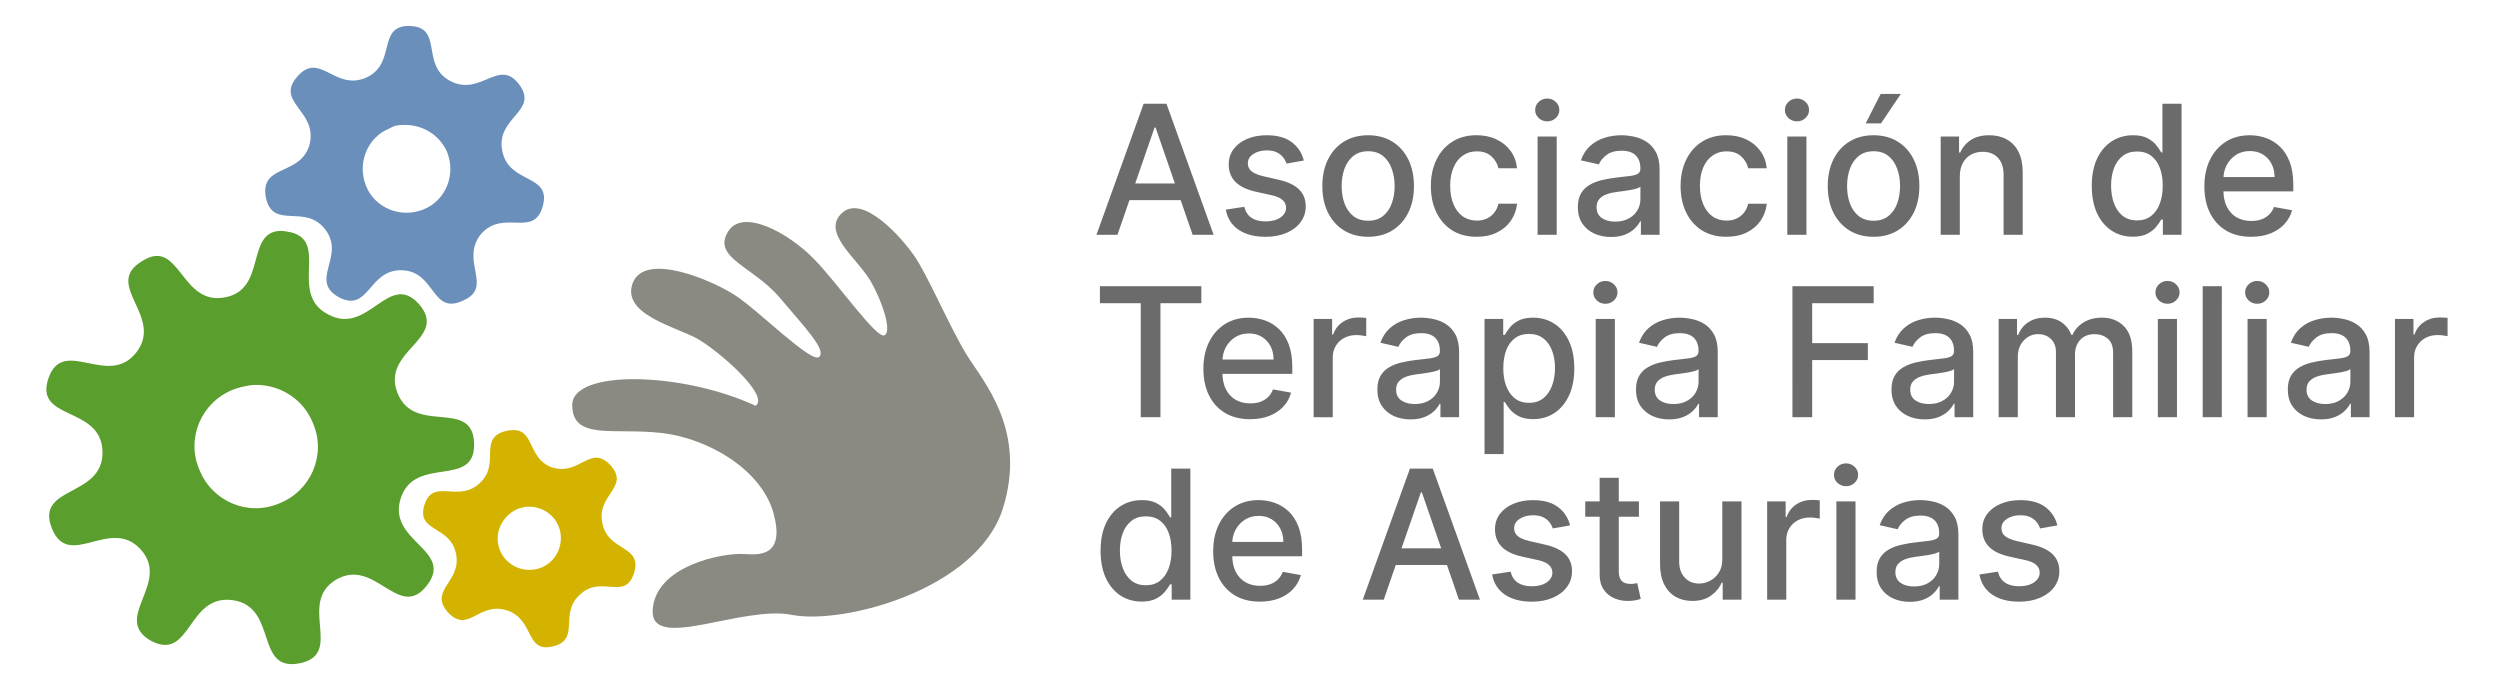 <?xml version="1.0" encoding="UTF-8" standalone="no"?>
<!-- Generator: Adobe Illustrator 27.7.0, SVG Export Plug-In . SVG Version: 6.00 Build 0)  -->

<svg
   version="1.1"
   id="Capa_1"
   inkscape:version="1.4.2 (ebf0e94, 2025-05-08)"
   x="0px"
   y="0px"
   viewBox="0 0 222 62"
   style="enable-background:new 0 0 222 62;"
   xml:space="preserve"
   sodipodi:docname="LogoATFA.svg"
   xmlns:inkscape="http://www.inkscape.org/namespaces/inkscape"
   xmlns:sodipodi="http://sodipodi.sourceforge.net/DTD/sodipodi-0.dtd"
   xmlns="http://www.w3.org/2000/svg"
   xmlns:svg="http://www.w3.org/2000/svg"><defs
   id="defs37" />
<style
   type="text/css"
   id="style1">
	.st0{fill:#8A8A82;}
	.st1{fill:#5A9E2E;}
	.st2{fill:#6A8FBB;}
	.st3{fill:#D4B300;}
	.st4{enable-background:new    ;}
	.st5{fill:#6B6B6B;}
</style>
<sodipodi:namedview
   bordercolor="#000000"
   borderopacity="0.25"
   id="namedview1"
   inkscape:current-layer="Capa_1"
   inkscape:cx="140.625"
   inkscape:cy="20.5625"
   inkscape:deskcolor="#d1d1d1"
   inkscape:pagecheckerboard="0"
   inkscape:pageopacity="0.0"
   inkscape:showpageshadow="2"
   inkscape:window-height="1017"
   inkscape:window-maximized="1"
   inkscape:window-width="1920"
   inkscape:window-x="1912"
   inkscape:window-y="-8"
   inkscape:zoom="8"
   pagecolor="#ffffff">
	</sodipodi:namedview>
<g
   id="g3287_3_"
   transform="matrix(1.089,6.985415e-2,-6.985415e-2,1.089,32.071,50.298)"
   inkscape:export-filename="/media/datos/web/atfa/logo/paso3/logo_cartas.png"
   inkscape:export-xdpi="600"
   inkscape:export-ydpi="600">
	
		<path
   id="text1295_3_"
   inkscape:export-filename="/home/pabloh/Desktop/atfa/logo/31.png"
   inkscape:export-xdpi="90.000000"
   inkscape:export-ydpi="90.000000"
   sodipodi:nodetypes="czzzzzczzzczzzzzzzzzz"
   class="st0"
   d="   M37.2-31.2c1.6-1.7,5,1.7,6.1,3.1c1.2,1.5,3.3,5.7,4.8,7.8c1.5,2.1,5.3,5.8,3.7,12.3C50.1-1.3,39.5,2.2,35.3,1.7   c-4.1-0.6-11.4,3.8-11.4,0.3c0-3.6,5.4-5,7.1-5c1.3,0,3.4,0,2.2-3.5c-1.2-3.4-5.6-5.7-9.5-5.9c-3.9-0.2-7.2,1.1-7.4-1.8   c-0.2-2.9,8.7-3.3,14.9-0.9c1.1-0.9-3.2-4.2-5-5.1c-1.8-0.9-6.5-1.6-5.6-4.3c0.9-2.5,6.3-0.6,8.3,0.5c2,1.1,6.6,5.2,7.2,4.6   c0.6-0.6-1.4-2.4-3.6-4.7c-2.3-2.3-5.5-2.8-4.5-4.9c1-2.2,5-0.3,7.2,1.7c2.1,1.9,5.5,6.2,6.1,5.8c0.6-0.4-0.4-2.8-1.4-4.3   C38.7-27.6,35.6-29.5,37.2-31.2z" />
</g>
<path
   id="path1457_3_"
   class="st1"
   d="m 24.9,20.5 c -3.1,0.1 -1.2,5.2 -4.9,5.9 -4,0.8 -4,-5.4 -7.4,-3.2 -3.5,2.1 2,4.9 -0.5,8.1 C 9.6,34.5 5.6,29.8 4.3,33.6 3,37.4 9,36 9.1,40.1 c 0.1,4.1 -6,3 -4.5,6.8 1.5,3.8 5.2,-1.1 7.9,1.9 2.7,3 -2.6,6.1 0.9,8.1 3.6,1.9 3.2,-4.2 7.3,-3.6 4,0.6 1.9,6.4 5.9,5.6 4,-0.8 -0.2,-5.3 3.2,-7.4 3.5,-2.1 5.6,3.7 8.1,0.5 2.5,-3.2 -3.6,-3.9 -2.3,-7.8 1.3,-3.8 6.6,-0.8 6.5,-4.8 C 42,35.3 36.8,38.7 35.3,34.9 33.8,31.1 39.9,30.1 37.2,27 34.5,24 32.7,29.9 29.1,27.9 25.5,26 29.478,21.161 25.478,20.561 25.223,20.517 25.144,20.522 24.9,20.5 Z m -2.6,13.7 c 2.3,-0.2 4.6,1.1 5.5,3.4 1.2,2.8 -0.2,6 -3,7.1 -2.8,1.2 -6,-0.2 -7.1,-3 -1.2,-2.8 0.2,-6 3,-7.1 0.5,-0.2 1,-0.3 1.6,-0.4 z"
   sodipodi:nodetypes="cccsssssccscsccscccccccccc" />
<path
   id="path1459_3_"
   class="st2"
   d="m 36.2,2.3 c -2.7,0.1 -1,3.4 -3.7,4.6 -2.8,1.2 -4.1,-2.4 -6.1,-0.1 -2,2.3 1.8,3 1.1,6 -0.8,2.9 -4.4,1.7 -3.9,4.7 0.6,3 3.5,0.5 5.3,2.9 1.8,2.4 -1.5,4.5 1.2,6 2.7,1.4 2.6,-2.5 5.6,-2.4 3,0.1 2.6,4 5.4,2.7 2.8,-1.2 -0.3,-3.5 1.6,-5.9 2,-2.3 4.7,0.4 5.5,-2.5 0.8,-2.9 -3,-1.9 -3.6,-4.9 C 44,10.4 47.9,9.9 46.1,7.5 44.3,5.1 42.7,8.6 40,7.2 37.3,5.8 39.413,2.41 36.413,2.31 36.314,2.304 36.3,2.3 36.2,2.3 Z m -0.5,8.8 c 1.7,-0.1 3.3,0.8 4,2.4 0.8,2 -0.1,4.3 -2.1,5.1 -2,0.8 -4.3,-0.1 -5.1,-2.1 -0.8,-2 0.1,-4.3 2.1,-5.1 0.3,-0.2 0.7,-0.3 1.1,-0.3 z"
   sodipodi:nodetypes="ccsccscsccssssccccsscc" />
<path
   id="path2226_3_"
   class="st3"
   d="m 45.4,38.2 c -0.135,0.012 -0.28,0.031 -0.431,0.065 C 42.369,38.865 44.5,41.2 42.6,42.9 c -1.9,1.8 -4.1,-0.5 -4.9,1.9 -0.8,2.5 2.3,1.8 2.8,4.4 0.5,2.5 -2.5,3.2 -0.7,5.2 1.8,1.9 2.7,-1 5.2,-0.2 2.5,0.8 1.6,3.8 4.1,3.2 2.5,-0.6 0.5,-2.9 2.4,-4.6 1.9,-1.8 4,0.6 4.8,-1.9 C 57.1,48.4 54,49 53.5,46.5 52.9,43.9 56,43.3 54.2,41.3 52.4,39.4 51.5,42.3 49,41.5 46.8,40.7 47.5,38 45.4,38.2 Z m 1.4,6.8 c 1.5,-0.1 2.9,1 3,2.6 0.1,1.5 -1,2.9 -2.6,3 -1.5,0.1 -2.9,-1 -3,-2.6 -0.1,-1.5 1.1,-2.9 2.6,-3 z"
   sodipodi:nodetypes="ccccccsscsccccscccs" />

<g
   id="Texto"
   transform="translate(-43.151,-18.088)">
	<path
   d="m 142.381,38.938 h -1.864 l 4.188,-11.636 h 2.028 l 4.188,11.636 h -1.864 l -3.29,-9.523 h -0.091 z m 0.312,-4.557 h 6.045 v 1.477 h -6.045 z m 16.239,-2.04 -1.54,0.273 q -0.097,-0.295 -0.307,-0.562 -0.205,-0.267 -0.557,-0.438 -0.352,-0.17 -0.881,-0.17 -0.722,0 -1.205,0.324 -0.483,0.318 -0.483,0.824 0,0.438 0.324,0.705 0.324,0.267 1.045,0.438 l 1.386,0.318 q 1.205,0.278 1.795,0.858 0.591,0.58 0.591,1.506 0,0.784 -0.455,1.398 -0.449,0.608 -1.256,0.955 -0.801,0.347 -1.858,0.347 -1.466,0 -2.392,-0.625 -0.926,-0.631 -1.136,-1.79 l 1.642,-0.25 q 0.153,0.642 0.631,0.972 0.477,0.324 1.244,0.324 0.835,0 1.335,-0.347 0.5,-0.352 0.5,-0.858 0,-0.409 -0.307,-0.688 -0.301,-0.278 -0.926,-0.42 L 154.648,35.108 q -1.222,-0.278 -1.807,-0.886 -0.58,-0.608 -0.58,-1.54 0,-0.773 0.432,-1.352 0.432,-0.58 1.193,-0.903 0.761,-0.33 1.744,-0.33 1.415,0 2.227,0.614 0.812,0.608 1.074,1.631 z m 5.71,6.773 q -1.227,0 -2.142,-0.562 -0.915,-0.562 -1.42,-1.574 -0.506,-1.011 -0.506,-2.364 0,-1.358 0.506,-2.375 0.506,-1.017 1.42,-1.58 0.915,-0.562 2.142,-0.562 1.227,0 2.142,0.562 0.915,0.562 1.42,1.58 0.506,1.017 0.506,2.375 0,1.352 -0.506,2.364 -0.506,1.011 -1.42,1.574 -0.915,0.562 -2.142,0.562 z m 0.006,-1.426 q 0.795,0 1.318,-0.42 0.523,-0.42 0.773,-1.119 0.256,-0.699 0.256,-1.54 0,-0.835 -0.256,-1.534 -0.25,-0.705 -0.773,-1.131 -0.523,-0.426 -1.318,-0.426 -0.801,0 -1.33,0.426 -0.523,0.426 -0.778,1.131 -0.25,0.699 -0.25,1.534 0,0.841 0.25,1.54 0.256,0.699 0.778,1.119 0.528,0.42 1.33,0.42 z m 9.631,1.426 q -1.267,0 -2.182,-0.574 -0.909,-0.58 -1.398,-1.597 -0.489,-1.017 -0.489,-2.33 0,-1.33 0.5,-2.347 0.5,-1.023 1.409,-1.597 0.909,-0.574 2.142,-0.574 0.994,0 1.773,0.369 0.778,0.364 1.256,1.023 0.483,0.659 0.574,1.54 h -1.653 q -0.136,-0.614 -0.625,-1.057 -0.483,-0.443 -1.295,-0.443 -0.71,0 -1.244,0.375 -0.528,0.369 -0.824,1.057 -0.295,0.682 -0.295,1.614 0,0.955 0.29,1.648 0.29,0.693 0.818,1.074 0.534,0.381 1.256,0.381 0.483,0 0.875,-0.176 0.398,-0.182 0.665,-0.517 0.273,-0.335 0.381,-0.807 h 1.653 q -0.091,0.847 -0.551,1.511 -0.46,0.665 -1.233,1.045 -0.767,0.381 -1.801,0.381 z m 5.409,-0.176 v -8.727 h 1.699 V 38.938 Z m 0.858,-10.074 q -0.443,0 -0.761,-0.295 -0.312,-0.301 -0.312,-0.716 0,-0.42 0.312,-0.716 0.318,-0.301 0.761,-0.301 0.443,0 0.756,0.301 0.318,0.295 0.318,0.716 0,0.415 -0.318,0.716 -0.312,0.295 -0.756,0.295 z m 5.665,10.267 q -0.83,0 -1.5,-0.307 -0.67,-0.312 -1.062,-0.903 -0.386,-0.591 -0.386,-1.449 0,-0.739 0.284,-1.216 0.284,-0.477 0.767,-0.756 0.483,-0.278 1.08,-0.42 0.597,-0.142 1.216,-0.216 0.784,-0.091 1.273,-0.148 0.489,-0.062 0.71,-0.199 0.222,-0.136 0.222,-0.443 v -0.04 q 0,-0.744 -0.42,-1.153 -0.415,-0.409 -1.239,-0.409 -0.858,0 -1.352,0.381 -0.489,0.375 -0.676,0.835 l -1.597,-0.364 q 0.284,-0.795 0.83,-1.284 0.551,-0.494 1.267,-0.716 0.716,-0.227 1.506,-0.227 0.523,0 1.108,0.125 0.591,0.119 1.102,0.443 0.517,0.324 0.847,0.926 0.33,0.597 0.33,1.551 V 38.938 h -1.659 v -1.193 h -0.068 q -0.165,0.33 -0.494,0.648 -0.33,0.318 -0.847,0.528 -0.517,0.21 -1.239,0.21 z m 0.369,-1.364 q 0.705,0 1.205,-0.278 0.506,-0.278 0.767,-0.727 0.267,-0.455 0.267,-0.972 v -1.125 q -0.091,0.091 -0.352,0.17 -0.256,0.074 -0.585,0.131 -0.33,0.051 -0.642,0.097 -0.312,0.04 -0.523,0.068 -0.494,0.062 -0.903,0.21 -0.403,0.148 -0.648,0.426 -0.239,0.273 -0.239,0.727 0,0.631 0.466,0.955 0.466,0.318 1.188,0.318 z m 9.875,1.347 q -1.267,0 -2.182,-0.574 -0.909,-0.58 -1.398,-1.597 -0.489,-1.017 -0.489,-2.33 0,-1.33 0.5,-2.347 0.5,-1.023 1.409,-1.597 0.909,-0.574 2.142,-0.574 0.994,0 1.773,0.369 0.778,0.364 1.256,1.023 0.483,0.659 0.574,1.54 h -1.653 q -0.136,-0.614 -0.625,-1.057 -0.483,-0.443 -1.295,-0.443 -0.71,0 -1.244,0.375 -0.528,0.369 -0.824,1.057 -0.295,0.682 -0.295,1.614 0,0.955 0.29,1.648 0.29,0.693 0.818,1.074 0.534,0.381 1.256,0.381 0.483,0 0.875,-0.176 0.398,-0.182 0.665,-0.517 0.273,-0.335 0.381,-0.807 h 1.653 q -0.091,0.847 -0.551,1.511 -0.46,0.665 -1.233,1.045 -0.767,0.381 -1.801,0.381 z m 5.409,-0.176 v -8.727 h 1.699 V 38.938 Z m 0.858,-10.074 q -0.443,0 -0.761,-0.295 -0.312,-0.301 -0.312,-0.716 0,-0.42 0.312,-0.716 0.318,-0.301 0.761,-0.301 0.443,0 0.756,0.301 0.318,0.295 0.318,0.716 0,0.415 -0.318,0.716 -0.312,0.295 -0.756,0.295 z m 6.801,10.25 q -1.227,0 -2.142,-0.562 -0.915,-0.562 -1.42,-1.574 -0.506,-1.011 -0.506,-2.364 0,-1.358 0.506,-2.375 0.506,-1.017 1.42,-1.58 0.915,-0.562 2.142,-0.562 1.227,0 2.142,0.562 0.915,0.562 1.42,1.58 0.506,1.017 0.506,2.375 0,1.352 -0.506,2.364 -0.506,1.011 -1.42,1.574 -0.915,0.562 -2.142,0.562 z m 0.006,-1.426 q 0.795,0 1.318,-0.42 0.523,-0.42 0.773,-1.119 0.256,-0.699 0.256,-1.54 0,-0.835 -0.256,-1.534 -0.25,-0.705 -0.773,-1.131 -0.523,-0.426 -1.318,-0.426 -0.801,0 -1.33,0.426 -0.523,0.426 -0.778,1.131 -0.25,0.699 -0.25,1.534 0,0.841 0.25,1.54 0.256,0.699 0.778,1.119 0.528,0.42 1.33,0.42 z m -0.705,-8.642 1.33,-2.619 h 1.79 l -1.761,2.619 z m 8.358,4.71 V 38.938 h -1.699 v -8.727 h 1.631 v 1.42 h 0.108 q 0.301,-0.693 0.943,-1.114 0.648,-0.42 1.631,-0.42 0.892,0 1.562,0.375 0.67,0.369 1.04,1.102 0.369,0.733 0.369,1.812 V 38.938 h -1.699 v -5.347 q 0,-0.949 -0.494,-1.483 -0.494,-0.54 -1.358,-0.54 -0.591,0 -1.051,0.256 -0.455,0.256 -0.722,0.75 -0.261,0.489 -0.261,1.182 z m 15.364,5.352 q -1.057,0 -1.886,-0.54 -0.824,-0.545 -1.295,-1.551 -0.466,-1.011 -0.466,-2.426 0,-1.415 0.472,-2.42 0.477,-1.006 1.307,-1.54 0.83,-0.534 1.881,-0.534 0.812,0 1.307,0.273 0.5,0.267 0.773,0.625 0.278,0.358 0.432,0.631 h 0.102 v -4.324 h 1.699 V 38.938 h -1.659 v -1.358 h -0.142 q -0.153,0.278 -0.443,0.636 -0.284,0.358 -0.784,0.625 -0.5,0.267 -1.295,0.267 z m 0.375,-1.449 q 0.733,0 1.239,-0.386 0.511,-0.392 0.773,-1.085 0.267,-0.693 0.267,-1.614 0,-0.909 -0.261,-1.591 -0.261,-0.682 -0.767,-1.062 -0.506,-0.381 -1.25,-0.381 -0.767,0 -1.278,0.398 -0.511,0.398 -0.773,1.085 -0.256,0.688 -0.256,1.551 0,0.875 0.261,1.574 0.261,0.699 0.773,1.108 0.517,0.403 1.273,0.403 z m 10.131,1.455 q -1.29,0 -2.222,-0.551 -0.926,-0.557 -1.432,-1.562 -0.5,-1.011 -0.5,-2.369 0,-1.341 0.5,-2.364 0.506,-1.023 1.409,-1.597 0.909,-0.574 2.125,-0.574 0.739,0 1.432,0.244 0.693,0.244 1.244,0.767 0.551,0.523 0.869,1.358 0.318,0.83 0.318,2.017 v 0.602 h -6.938 V 33.812 h 5.273 q 0,-0.67 -0.273,-1.188 -0.273,-0.523 -0.767,-0.824 Q 243.602,31.5 242.943,31.5 q -0.716,0 -1.25,0.352 -0.528,0.347 -0.818,0.909 -0.284,0.557 -0.284,1.21 v 0.994 q 0,0.875 0.307,1.489 0.312,0.614 0.869,0.938 0.557,0.318 1.301,0.318 0.483,0 0.881,-0.136 0.398,-0.142 0.688,-0.42 0.29,-0.278 0.443,-0.688 l 1.608,0.29 Q 246.495,37.466 245.995,38 q -0.494,0.528 -1.244,0.824 -0.744,0.29 -1.699,0.29 z"
   id="text1"
   style="font-weight:500;font-size:16px;font-family:Inter;-inkscape-font-specification:'Inter Medium';fill:#6b6b6b"
   class="st2 st3 st4"
   aria-label="Asociación de" />
	<path
   d="m 140.824,45.013 v -1.511 h 9.006 v 1.511 h -3.631 v 10.125 h -1.75 v -10.125 z m 13.341,10.301 q -1.29,0 -2.222,-0.551 -0.926,-0.557 -1.432,-1.562 -0.5,-1.011 -0.5,-2.369 0,-1.341 0.5,-2.364 0.506,-1.023 1.409,-1.597 0.909,-0.574 2.125,-0.574 0.739,0 1.432,0.244 0.693,0.244 1.244,0.767 0.551,0.523 0.869,1.358 0.318,0.83 0.318,2.017 v 0.602 h -6.938 v -1.273 h 5.273 q 0,-0.67 -0.273,-1.188 -0.273,-0.523 -0.767,-0.824 -0.489,-0.301 -1.148,-0.301 -0.716,0 -1.25,0.352 -0.528,0.347 -0.818,0.909 -0.284,0.557 -0.284,1.21 v 0.994 q 0,0.875 0.307,1.489 0.312,0.614 0.869,0.938 0.557,0.318 1.301,0.318 0.483,0 0.881,-0.136 0.398,-0.142 0.688,-0.42 0.29,-0.278 0.443,-0.688 l 1.608,0.29 q -0.193,0.71 -0.693,1.244 -0.494,0.528 -1.244,0.824 -0.744,0.29 -1.699,0.29 z m 5.636,-0.176 v -8.727 h 1.642 v 1.386 h 0.091 q 0.239,-0.705 0.841,-1.108 0.608,-0.409 1.375,-0.409 0.159,0 0.375,0.011 0.222,0.011 0.347,0.028 v 1.625 q -0.102,-0.028 -0.364,-0.062 -0.261,-0.04 -0.523,-0.04 -0.602,0 -1.074,0.256 -0.466,0.25 -0.739,0.699 -0.273,0.443 -0.273,1.011 v 5.33 z m 8.608,0.193 q -0.83,0 -1.5,-0.307 -0.67,-0.312 -1.062,-0.903 -0.386,-0.591 -0.386,-1.449 0,-0.739 0.284,-1.216 0.284,-0.477 0.767,-0.756 0.483,-0.278 1.08,-0.42 0.597,-0.142 1.216,-0.216 0.784,-0.091 1.273,-0.148 0.489,-0.062 0.71,-0.199 0.222,-0.136 0.222,-0.443 v -0.04 q 0,-0.744 -0.42,-1.153 -0.415,-0.409 -1.239,-0.409 -0.858,0 -1.352,0.381 -0.489,0.375 -0.676,0.835 l -1.597,-0.364 q 0.284,-0.795 0.83,-1.284 0.551,-0.494 1.267,-0.716 0.716,-0.227 1.506,-0.227 0.523,0 1.108,0.125 0.591,0.119 1.102,0.443 0.517,0.324 0.847,0.926 0.33,0.597 0.33,1.551 v 5.795 h -1.659 v -1.193 h -0.068 q -0.165,0.33 -0.494,0.648 -0.33,0.318 -0.847,0.528 -0.517,0.21 -1.239,0.21 z m 0.369,-1.364 q 0.705,0 1.205,-0.278 0.506,-0.278 0.767,-0.727 0.267,-0.455 0.267,-0.972 v -1.125 q -0.091,0.091 -0.352,0.17 -0.256,0.074 -0.585,0.131 -0.33,0.051 -0.642,0.097 -0.312,0.04 -0.523,0.068 -0.494,0.062 -0.903,0.21 -0.403,0.148 -0.648,0.426 -0.239,0.273 -0.239,0.727 0,0.631 0.466,0.955 0.466,0.318 1.188,0.318 z m 6.199,4.443 v -12 h 1.659 v 1.415 h 0.142 q 0.148,-0.273 0.426,-0.631 0.278,-0.358 0.773,-0.625 0.494,-0.273 1.307,-0.273 1.057,0 1.886,0.534 0.83,0.534 1.301,1.54 0.477,1.006 0.477,2.42 0,1.415 -0.472,2.426 -0.472,1.006 -1.295,1.551 -0.824,0.54 -1.881,0.54 -0.795,0 -1.301,-0.267 -0.5,-0.267 -0.784,-0.625 -0.284,-0.358 -0.438,-0.636 h -0.102 v 4.631 z m 1.665,-7.636 q 0,0.92 0.267,1.614 0.267,0.693 0.773,1.085 0.506,0.386 1.239,0.386 0.761,0 1.273,-0.403 0.511,-0.409 0.773,-1.108 0.267,-0.699 0.267,-1.574 0,-0.864 -0.261,-1.551 -0.256,-0.688 -0.773,-1.085 -0.511,-0.398 -1.278,-0.398 -0.739,0 -1.25,0.381 -0.506,0.381 -0.767,1.062 -0.261,0.682 -0.261,1.591 z m 8.21,4.364 v -8.727 h 1.699 v 8.727 z m 0.858,-10.074 q -0.443,0 -0.761,-0.295 -0.312,-0.301 -0.312,-0.716 0,-0.42 0.312,-0.716 0.318,-0.301 0.761,-0.301 0.443,0 0.756,0.301 0.318,0.295 0.318,0.716 0,0.415 -0.318,0.716 -0.312,0.295 -0.756,0.295 z m 5.665,10.267 q -0.83,0 -1.5,-0.307 -0.67,-0.312 -1.062,-0.903 -0.386,-0.591 -0.386,-1.449 0,-0.739 0.284,-1.216 0.284,-0.477 0.767,-0.756 0.483,-0.278 1.08,-0.42 0.597,-0.142 1.216,-0.216 0.784,-0.091 1.273,-0.148 0.489,-0.062 0.71,-0.199 0.222,-0.136 0.222,-0.443 v -0.04 q 0,-0.744 -0.42,-1.153 -0.415,-0.409 -1.239,-0.409 -0.858,0 -1.352,0.381 -0.489,0.375 -0.676,0.835 l -1.597,-0.364 q 0.284,-0.795 0.83,-1.284 0.551,-0.494 1.267,-0.716 0.716,-0.227 1.506,-0.227 0.523,0 1.108,0.125 0.591,0.119 1.102,0.443 0.517,0.324 0.847,0.926 0.33,0.597 0.33,1.551 v 5.795 h -1.659 v -1.193 h -0.068 q -0.165,0.33 -0.494,0.648 -0.33,0.318 -0.847,0.528 -0.517,0.21 -1.239,0.21 z m 0.369,-1.364 q 0.705,0 1.205,-0.278 0.506,-0.278 0.767,-0.727 0.267,-0.455 0.267,-0.972 v -1.125 q -0.091,0.091 -0.352,0.17 -0.256,0.074 -0.585,0.131 -0.33,0.051 -0.642,0.097 -0.312,0.04 -0.523,0.068 -0.494,0.062 -0.903,0.21 -0.403,0.148 -0.648,0.426 -0.239,0.273 -0.239,0.727 0,0.631 0.466,0.955 0.466,0.318 1.188,0.318 z m 10.574,1.17 V 43.501 h 7.216 v 1.511 h -5.46 v 3.545 h 4.943 v 1.506 h -4.943 v 5.074 z m 11.744,0.193 q -0.83,0 -1.5,-0.307 -0.67,-0.312 -1.062,-0.903 -0.386,-0.591 -0.386,-1.449 0,-0.739 0.284,-1.216 0.284,-0.477 0.767,-0.756 0.483,-0.278 1.08,-0.42 0.597,-0.142 1.216,-0.216 0.784,-0.091 1.273,-0.148 0.489,-0.062 0.71,-0.199 0.222,-0.136 0.222,-0.443 v -0.04 q 0,-0.744 -0.42,-1.153 -0.415,-0.409 -1.239,-0.409 -0.858,0 -1.352,0.381 -0.489,0.375 -0.676,0.835 l -1.597,-0.364 q 0.284,-0.795 0.83,-1.284 0.551,-0.494 1.267,-0.716 0.716,-0.227 1.506,-0.227 0.523,0 1.108,0.125 0.591,0.119 1.102,0.443 0.517,0.324 0.847,0.926 0.33,0.597 0.33,1.551 v 5.795 h -1.659 v -1.193 h -0.068 q -0.165,0.33 -0.494,0.648 -0.33,0.318 -0.847,0.528 -0.517,0.21 -1.239,0.21 z m 0.369,-1.364 q 0.705,0 1.205,-0.278 0.506,-0.278 0.767,-0.727 0.267,-0.455 0.267,-0.972 v -1.125 q -0.091,0.091 -0.352,0.17 -0.256,0.074 -0.585,0.131 -0.33,0.051 -0.642,0.097 -0.312,0.04 -0.523,0.068 -0.494,0.062 -0.903,0.21 -0.403,0.148 -0.648,0.426 -0.239,0.273 -0.239,0.727 0,0.631 0.466,0.955 0.466,0.318 1.188,0.318 z m 6.199,1.17 v -8.727 h 1.631 v 1.42 h 0.108 q 0.273,-0.722 0.892,-1.125 0.619,-0.409 1.483,-0.409 0.875,0 1.466,0.409 0.597,0.409 0.881,1.125 h 0.091 q 0.312,-0.699 0.994,-1.114 0.682,-0.42 1.625,-0.42 1.188,0 1.938,0.744 0.756,0.744 0.756,2.244 v 5.852 h -1.699 v -5.693 q 0,-0.886 -0.483,-1.284 -0.483,-0.398 -1.153,-0.398 -0.83,0 -1.29,0.511 -0.46,0.506 -0.46,1.301 v 5.562 h -1.693 v -5.801 q 0,-0.71 -0.443,-1.142 -0.443,-0.432 -1.153,-0.432 -0.483,0 -0.892,0.256 -0.403,0.25 -0.653,0.699 -0.244,0.449 -0.244,1.04 v 5.381 z m 14.136,0 v -8.727 h 1.699 v 8.727 z m 0.858,-10.074 q -0.443,0 -0.761,-0.295 -0.312,-0.301 -0.312,-0.716 0,-0.42 0.312,-0.716 0.318,-0.301 0.761,-0.301 0.443,0 0.756,0.301 0.318,0.295 0.318,0.716 0,0.415 -0.318,0.716 -0.312,0.295 -0.756,0.295 z m 4.824,-1.562 V 55.138 H 238.75 V 43.501 Z m 2.284,11.636 v -8.727 h 1.699 v 8.727 z m 0.858,-10.074 q -0.443,0 -0.761,-0.295 -0.312,-0.301 -0.312,-0.716 0,-0.42 0.312,-0.716 0.318,-0.301 0.761,-0.301 0.443,0 0.756,0.301 0.318,0.295 0.318,0.716 0,0.415 -0.318,0.716 -0.312,0.295 -0.756,0.295 z m 5.665,10.267 q -0.83,0 -1.5,-0.307 -0.67,-0.312 -1.062,-0.903 -0.386,-0.591 -0.386,-1.449 0,-0.739 0.284,-1.216 0.284,-0.477 0.767,-0.756 0.483,-0.278 1.08,-0.42 0.597,-0.142 1.216,-0.216 0.784,-0.091 1.273,-0.148 0.489,-0.062 0.71,-0.199 0.222,-0.136 0.222,-0.443 v -0.04 q 0,-0.744 -0.42,-1.153 -0.415,-0.409 -1.239,-0.409 -0.858,0 -1.352,0.381 -0.489,0.375 -0.676,0.835 l -1.597,-0.364 q 0.284,-0.795 0.83,-1.284 0.551,-0.494 1.267,-0.716 0.716,-0.227 1.506,-0.227 0.523,0 1.108,0.125 0.591,0.119 1.102,0.443 0.517,0.324 0.847,0.926 0.33,0.597 0.33,1.551 v 5.795 h -1.659 v -1.193 h -0.068 q -0.165,0.33 -0.494,0.648 -0.33,0.318 -0.847,0.528 -0.517,0.21 -1.239,0.21 z m 0.369,-1.364 q 0.705,0 1.205,-0.278 0.506,-0.278 0.767,-0.727 0.267,-0.455 0.267,-0.972 v -1.125 q -0.091,0.091 -0.352,0.17 -0.256,0.074 -0.585,0.131 -0.33,0.051 -0.642,0.097 -0.312,0.04 -0.523,0.068 -0.494,0.062 -0.903,0.21 -0.403,0.148 -0.648,0.426 -0.239,0.273 -0.239,0.727 0,0.631 0.466,0.955 0.466,0.318 1.188,0.318 z m 6.199,1.17 v -8.727 h 1.642 v 1.386 h 0.091 q 0.239,-0.705 0.841,-1.108 0.608,-0.409 1.375,-0.409 0.159,0 0.375,0.011 0.222,0.011 0.347,0.028 v 1.625 q -0.102,-0.028 -0.364,-0.062 -0.261,-0.04 -0.523,-0.04 -0.602,0 -1.074,0.256 -0.466,0.25 -0.739,0.699 -0.273,0.443 -0.273,1.011 v 5.33 z"
   id="text2"
   style="font-weight:500;font-size:16px;font-family:Inter;-inkscape-font-specification:'Inter Medium';fill:#6b6b6b"
   class="st2 st3 st4"
   aria-label="Terapia Familiar" />
	<path
   d="m 144.529,71.508 q -1.057,0 -1.886,-0.54 -0.824,-0.545 -1.295,-1.551 -0.466,-1.011 -0.466,-2.426 0,-1.415 0.472,-2.42 0.477,-1.006 1.307,-1.54 0.83,-0.534 1.881,-0.534 0.812,0 1.307,0.273 0.5,0.267 0.773,0.625 0.278,0.358 0.432,0.631 h 0.102 v -4.324 h 1.699 v 11.636 h -1.659 v -1.358 h -0.142 q -0.153,0.278 -0.443,0.636 -0.284,0.358 -0.784,0.625 -0.5,0.267 -1.295,0.267 z m 0.375,-1.449 q 0.733,0 1.239,-0.386 0.511,-0.392 0.773,-1.085 0.267,-0.693 0.267,-1.614 0,-0.909 -0.261,-1.591 -0.261,-0.682 -0.767,-1.062 -0.506,-0.381 -1.25,-0.381 -0.767,0 -1.278,0.398 -0.511,0.398 -0.773,1.085 -0.256,0.688 -0.256,1.551 0,0.875 0.261,1.574 0.261,0.699 0.773,1.108 0.517,0.403 1.273,0.403 z m 10.131,1.455 q -1.29,0 -2.222,-0.551 -0.926,-0.557 -1.432,-1.562 -0.5,-1.011 -0.5,-2.369 0,-1.341 0.5,-2.364 0.506,-1.023 1.409,-1.597 0.909,-0.574 2.125,-0.574 0.739,0 1.432,0.244 0.693,0.244 1.244,0.767 0.551,0.523 0.869,1.358 0.318,0.83 0.318,2.017 v 0.602 h -6.938 v -1.273 h 5.273 q 0,-0.67 -0.273,-1.188 -0.273,-0.523 -0.767,-0.824 -0.489,-0.301 -1.148,-0.301 -0.716,0 -1.25,0.352 -0.528,0.347 -0.818,0.909 -0.284,0.557 -0.284,1.21 v 0.994 q 0,0.875 0.307,1.489 0.312,0.614 0.869,0.938 0.557,0.318 1.301,0.318 0.483,0 0.881,-0.136 0.398,-0.142 0.688,-0.42 0.29,-0.278 0.443,-0.688 l 1.608,0.29 q -0.193,0.71 -0.693,1.244 -0.494,0.528 -1.244,0.824 -0.744,0.29 -1.699,0.29 z m 10.994,-0.176 h -1.864 l 4.188,-11.636 h 2.028 l 4.188,11.636 h -1.864 l -3.29,-9.523 h -0.091 z m 0.312,-4.557 h 6.045 v 1.477 h -6.045 z m 16.239,-2.04 -1.54,0.273 q -0.097,-0.295 -0.307,-0.562 -0.205,-0.267 -0.557,-0.438 -0.352,-0.17 -0.881,-0.17 -0.722,0 -1.205,0.324 -0.483,0.318 -0.483,0.824 0,0.438 0.324,0.705 0.324,0.267 1.045,0.438 l 1.386,0.318 q 1.205,0.278 1.795,0.858 0.591,0.58 0.591,1.506 0,0.784 -0.455,1.398 -0.449,0.608 -1.256,0.955 -0.801,0.347 -1.858,0.347 -1.466,0 -2.392,-0.625 -0.926,-0.631 -1.136,-1.79 l 1.642,-0.25 q 0.153,0.642 0.631,0.972 0.477,0.324 1.244,0.324 0.835,0 1.335,-0.347 0.5,-0.352 0.5,-0.858 0,-0.409 -0.307,-0.688 -0.301,-0.278 -0.926,-0.42 l -1.477,-0.324 q -1.222,-0.278 -1.807,-0.886 -0.58,-0.608 -0.58,-1.54 0,-0.773 0.432,-1.352 0.432,-0.58 1.193,-0.903 0.761,-0.33 1.744,-0.33 1.415,0 2.227,0.614 0.812,0.608 1.074,1.631 z m 6.108,-2.131 v 1.364 h -4.767 v -1.364 z m -3.489,-2.091 h 1.699 v 8.256 q 0,0.494 0.148,0.744 0.148,0.244 0.381,0.335 0.239,0.085 0.517,0.085 0.205,0 0.358,-0.028 0.153,-0.028 0.239,-0.045 l 0.307,1.403 q -0.148,0.057 -0.42,0.114 -0.273,0.062 -0.682,0.068 -0.67,0.011 -1.25,-0.239 -0.58,-0.25 -0.938,-0.773 -0.358,-0.523 -0.358,-1.312 z m 10.892,7.199 v -5.108 h 1.705 v 8.727 h -1.67 v -1.511 h -0.091 q -0.301,0.699 -0.966,1.165 -0.659,0.46 -1.642,0.46 -0.841,0 -1.489,-0.369 -0.642,-0.375 -1.011,-1.108 -0.364,-0.733 -0.364,-1.812 v -5.551 h 1.699 v 5.347 q 0,0.892 0.494,1.42 0.494,0.528 1.284,0.528 0.477,0 0.949,-0.239 0.477,-0.239 0.79,-0.722 0.318,-0.483 0.312,-1.227 z m 3.983,3.619 v -8.727 h 1.642 v 1.386 h 0.091 q 0.239,-0.705 0.841,-1.108 0.608,-0.409 1.375,-0.409 0.159,0 0.375,0.011 0.222,0.011 0.347,0.028 v 1.625 q -0.102,-0.028 -0.364,-0.062 -0.261,-0.04 -0.523,-0.04 -0.602,0 -1.074,0.256 -0.466,0.25 -0.739,0.699 -0.273,0.443 -0.273,1.011 v 5.33 z m 6.148,0 v -8.727 h 1.699 v 8.727 z m 0.858,-10.074 q -0.443,0 -0.761,-0.295 -0.312,-0.301 -0.312,-0.716 0,-0.42 0.312,-0.716 0.318,-0.301 0.761,-0.301 0.443,0 0.756,0.301 0.318,0.295 0.318,0.716 0,0.415 -0.318,0.716 -0.312,0.295 -0.756,0.295 z m 5.665,10.267 q -0.83,0 -1.5,-0.307 -0.67,-0.312 -1.062,-0.903 -0.386,-0.591 -0.386,-1.449 0,-0.739 0.284,-1.216 0.284,-0.477 0.767,-0.756 0.483,-0.278 1.08,-0.42 0.597,-0.142 1.216,-0.216 0.784,-0.091 1.273,-0.148 0.489,-0.062 0.71,-0.199 0.222,-0.136 0.222,-0.443 v -0.04 q 0,-0.744 -0.42,-1.153 -0.415,-0.409 -1.239,-0.409 -0.858,0 -1.352,0.381 -0.489,0.375 -0.676,0.835 l -1.597,-0.364 q 0.284,-0.795 0.83,-1.284 0.551,-0.494 1.267,-0.716 0.716,-0.227 1.506,-0.227 0.523,0 1.108,0.125 0.591,0.119 1.102,0.443 0.517,0.324 0.847,0.926 0.33,0.597 0.33,1.551 v 5.795 h -1.659 V 70.144 h -0.068 q -0.165,0.33 -0.494,0.648 -0.33,0.318 -0.847,0.528 -0.517,0.21 -1.239,0.21 z m 0.369,-1.364 q 0.705,0 1.205,-0.278 0.506,-0.278 0.767,-0.727 0.267,-0.455 0.267,-0.972 v -1.125 q -0.091,0.091 -0.352,0.17 -0.256,0.074 -0.585,0.131 -0.33,0.051 -0.642,0.097 -0.312,0.04 -0.523,0.068 -0.494,0.062 -0.903,0.21 -0.403,0.148 -0.648,0.426 -0.239,0.273 -0.239,0.727 0,0.631 0.466,0.955 0.466,0.318 1.188,0.318 z m 12.739,-5.426 -1.54,0.273 q -0.097,-0.295 -0.307,-0.562 -0.205,-0.267 -0.557,-0.438 -0.352,-0.17 -0.881,-0.17 -0.722,0 -1.205,0.324 -0.483,0.318 -0.483,0.824 0,0.438 0.324,0.705 0.324,0.267 1.045,0.438 l 1.386,0.318 q 1.205,0.278 1.795,0.858 0.591,0.58 0.591,1.506 0,0.784 -0.455,1.398 -0.449,0.608 -1.256,0.955 -0.801,0.347 -1.858,0.347 -1.466,0 -2.392,-0.625 -0.926,-0.631 -1.136,-1.79 l 1.642,-0.25 q 0.153,0.642 0.631,0.972 0.477,0.324 1.244,0.324 0.835,0 1.335,-0.347 0.5,-0.352 0.5,-0.858 0,-0.409 -0.307,-0.688 -0.301,-0.278 -0.926,-0.42 l -1.477,-0.324 q -1.222,-0.278 -1.807,-0.886 -0.58,-0.608 -0.58,-1.54 0,-0.773 0.432,-1.352 0.432,-0.58 1.193,-0.903 0.761,-0.33 1.744,-0.33 1.415,0 2.227,0.614 0.812,0.608 1.074,1.631 z"
   id="text3"
   style="font-weight:500;font-size:16px;font-family:Inter;-inkscape-font-specification:'Inter Medium';fill:#6b6b6b"
   class="st2 st3 st4"
   aria-label="de Asturias" />
</g></svg>
